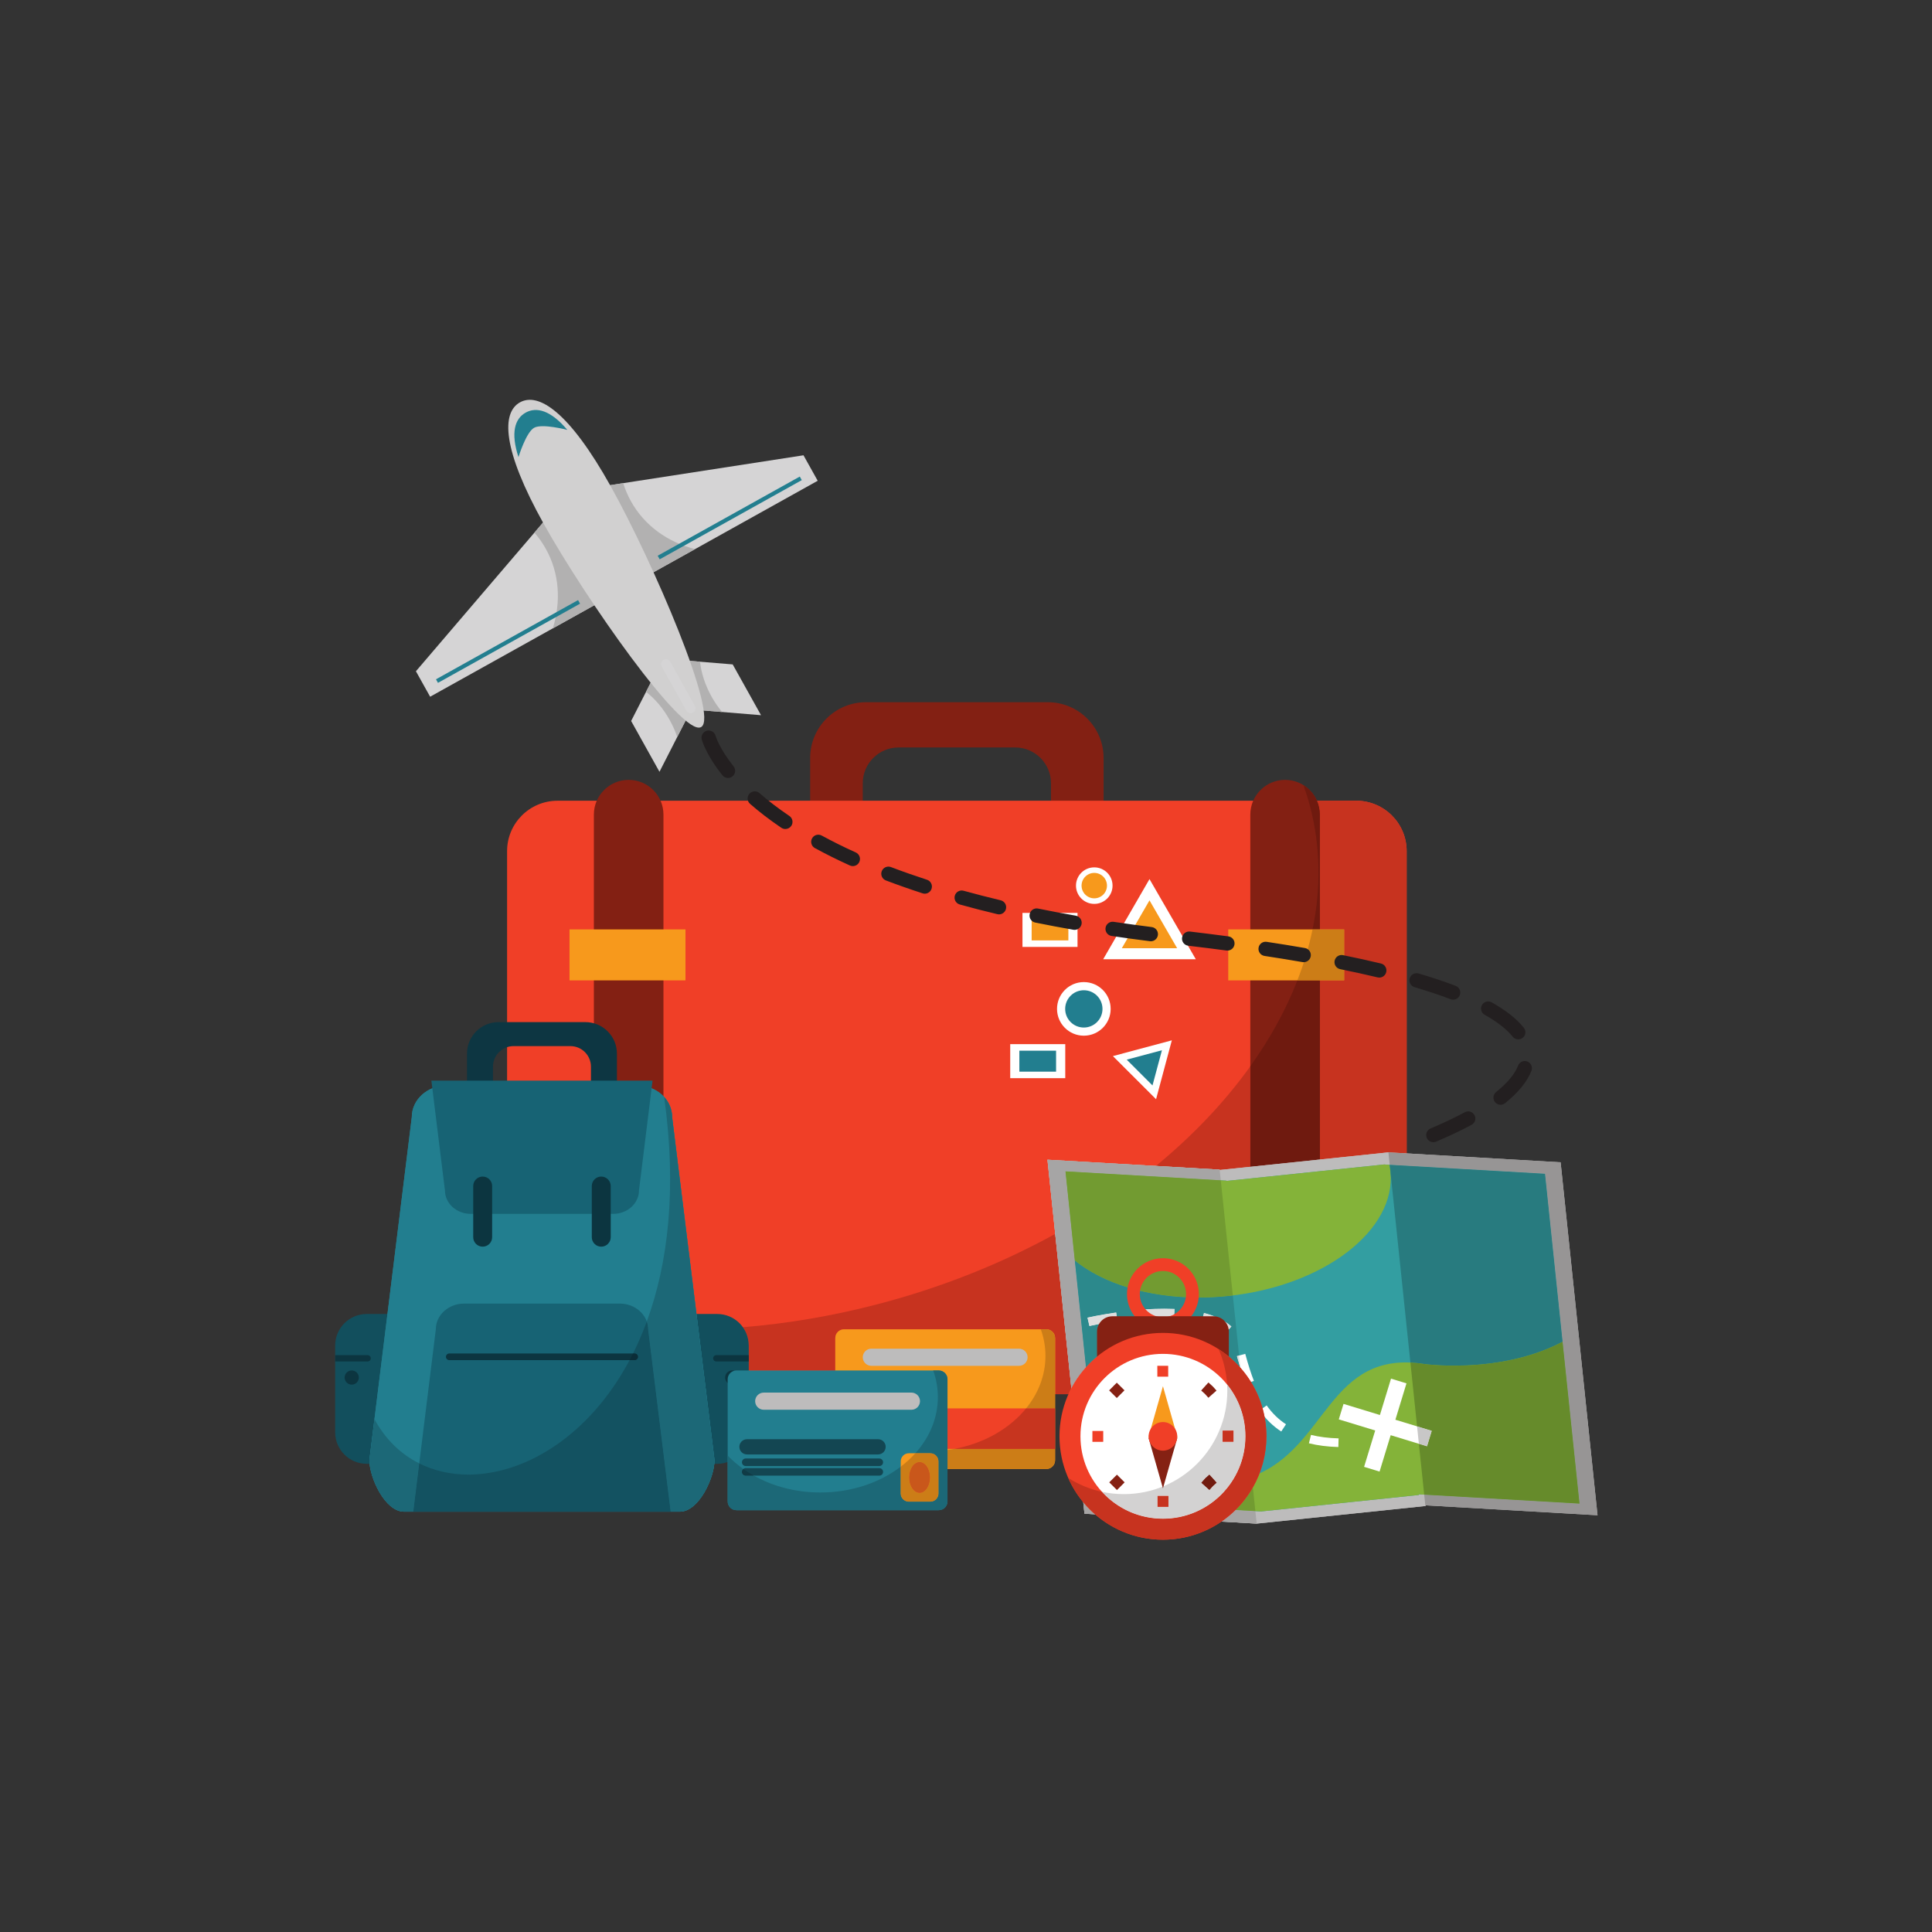 <svg xmlns="http://www.w3.org/2000/svg" xmlns:xlink="http://www.w3.org/1999/xlink" width="500" viewBox="0 0 375 375" height="500" preserveAspectRatio="xMidYMid meet"><rect x="0" y="0" width="375" height="375" fill="#333333" stroke="none"/><defs><clipPath id="b041b2c0b6"><path d="M 203 223 L 310.191 223 L 310.191 296 L 203 296 Z M 203 223 " clip-rule="nonzero"></path></clipPath><clipPath id="9d4dc87884"><path d="M 276 292 L 310.191 292 L 310.191 295 L 276 295 Z M 276 292 " clip-rule="nonzero"></path></clipPath><clipPath id="378280860d"><path d="M 269 223 L 310.191 223 L 310.191 295 L 269 295 Z M 269 223 " clip-rule="nonzero"></path></clipPath><clipPath id="132a02bb52"><path d="M 205 258 L 246 258 L 246 298.875 L 205 298.875 Z M 205 258 " clip-rule="nonzero"></path></clipPath><clipPath id="39f6c0a977"><path d="M 225 295 L 238 295 L 238 298.875 L 225 298.875 Z M 225 295 " clip-rule="nonzero"></path></clipPath><clipPath id="23fbac2ba2"><path d="M 224 298 L 226 298 L 226 298.875 L 224 298.875 Z M 224 298 " clip-rule="nonzero"></path></clipPath><clipPath id="5ddb835d2c"><path d="M 207 261 L 246 261 L 246 298.875 L 207 298.875 Z M 207 261 " clip-rule="nonzero"></path></clipPath></defs><path fill="#832013" d="M 203.996 164.117 C 203.996 167.953 200.887 171.066 197.047 171.066 L 174.41 171.066 C 170.574 171.066 167.461 167.953 167.461 164.117 L 167.461 152.031 C 167.461 148.195 170.574 145.082 174.41 145.082 L 197.047 145.082 C 200.887 145.082 203.996 148.195 203.996 152.031 Z M 203.371 136.297 L 168.086 136.297 C 162.102 136.297 157.25 141.145 157.25 147.129 L 157.25 165.965 C 157.25 171.945 162.102 176.793 168.086 176.793 L 203.371 176.793 C 209.352 176.793 214.207 171.945 214.207 165.965 L 214.207 147.129 C 214.207 141.145 209.352 136.297 203.371 136.297 " fill-opacity="1" fill-rule="nonzero"></path><path fill="#f03f27" d="M 273.031 260.832 C 273.031 266.234 268.652 270.613 263.25 270.613 L 108.207 270.613 C 102.805 270.613 98.426 266.234 98.426 260.832 L 98.426 165.199 C 98.426 159.801 102.805 155.422 108.207 155.422 L 263.25 155.422 C 268.652 155.422 273.031 159.801 273.031 165.199 L 273.031 260.832 " fill-opacity="1" fill-rule="nonzero"></path><path fill="#832013" d="M 128.777 267.91 C 128.777 271.641 125.754 274.66 122.023 274.66 C 118.293 274.66 115.27 271.641 115.27 267.91 L 115.27 158.121 C 115.27 154.395 118.293 151.371 122.023 151.371 C 125.754 151.371 128.777 154.395 128.777 158.121 L 128.777 267.91 " fill-opacity="1" fill-rule="nonzero"></path><path fill="#832013" d="M 256.188 267.91 C 256.188 271.641 253.164 274.66 249.434 274.66 C 245.703 274.66 242.684 271.641 242.684 267.91 L 242.684 158.121 C 242.684 154.395 245.703 151.371 249.434 151.371 C 253.164 151.371 256.188 154.395 256.188 158.121 L 256.188 267.91 " fill-opacity="1" fill-rule="nonzero"></path><path fill="#ffffff" d="M 209.145 183.797 L 198.461 183.797 L 198.461 177.195 L 209.145 177.195 L 209.145 183.797 " fill-opacity="1" fill-rule="nonzero"></path><path fill="#f7991c" d="M 207.371 182.531 L 200.242 182.531 L 200.242 178.457 L 207.371 178.457 L 207.371 182.531 " fill-opacity="1" fill-rule="nonzero"></path><path fill="#ffffff" d="M 206.766 209.273 L 196.082 209.273 L 196.082 202.668 L 206.766 202.668 L 206.766 209.273 " fill-opacity="1" fill-rule="nonzero"></path><path fill="#227e8f" d="M 204.984 208.008 L 197.855 208.008 L 197.855 203.938 L 204.984 203.938 L 204.984 208.008 " fill-opacity="1" fill-rule="nonzero"></path><path fill="#ffffff" d="M 215.578 195.828 C 215.578 198.699 213.246 201.027 210.371 201.027 C 207.496 201.027 205.168 198.699 205.168 195.828 C 205.168 192.953 207.496 190.621 210.371 190.621 C 213.246 190.621 215.578 192.953 215.578 195.828 " fill-opacity="1" fill-rule="nonzero"></path><path fill="#227e8f" d="M 213.992 195.828 C 213.992 197.824 212.371 199.445 210.371 199.445 C 208.371 199.445 206.75 197.824 206.75 195.828 C 206.75 193.828 208.371 192.207 210.371 192.207 C 212.371 192.207 213.992 193.828 213.992 195.828 " fill-opacity="1" fill-rule="nonzero"></path><path fill="#ffffff" d="M 215.945 171.898 C 215.945 173.855 214.359 175.445 212.395 175.445 C 210.438 175.445 208.848 173.855 208.848 171.898 C 208.848 169.941 210.438 168.355 212.395 168.355 C 214.359 168.355 215.945 169.941 215.945 171.898 " fill-opacity="1" fill-rule="nonzero"></path><path fill="#f7991c" d="M 214.863 171.898 C 214.863 173.262 213.758 174.367 212.395 174.367 C 211.035 174.367 209.93 173.262 209.93 171.898 C 209.93 170.535 211.035 169.43 212.395 169.43 C 213.758 169.43 214.863 170.535 214.863 171.898 " fill-opacity="1" fill-rule="nonzero"></path><path fill="#ffffff" d="M 214.125 186.191 L 223.117 170.633 L 232.105 186.191 Z M 214.125 186.191 " fill-opacity="1" fill-rule="nonzero"></path><path fill="#f7991c" d="M 217.746 184.051 L 223.117 174.758 L 228.484 184.051 Z M 217.746 184.051 " fill-opacity="1" fill-rule="nonzero"></path><path fill="#ffffff" d="M 216.016 204.988 L 227.453 201.926 L 224.391 213.359 Z M 216.016 204.988 " fill-opacity="1" fill-rule="nonzero"></path><path fill="#227e8f" d="M 218.699 205.68 L 225.531 203.852 L 223.699 210.68 Z M 218.699 205.68 " fill-opacity="1" fill-rule="nonzero"></path><path fill="#f7991c" d="M 133.051 190.293 L 110.543 190.293 L 110.543 180.395 L 133.051 180.395 L 133.051 190.293 " fill-opacity="1" fill-rule="nonzero"></path><path fill="#f7991c" d="M 238.402 190.293 L 260.914 190.293 L 260.914 180.395 L 238.402 180.395 Z M 238.402 190.293 " fill-opacity="1" fill-rule="nonzero"></path><path fill="#c7331f" d="M 207.379 270.613 L 204.789 270.613 L 204.789 259.711 C 204.789 258.773 204.031 258.016 203.098 258.016 L 163.824 258.016 C 162.887 258.016 162.129 258.773 162.129 259.711 L 162.129 266.012 L 145.336 266.012 L 145.336 261.168 C 145.336 259.84 144.91 258.613 144.195 257.609 C 152.645 256.926 161.301 255.484 170.02 253.23 C 182.668 249.961 194.379 245.258 204.816 239.5 L 207.949 269.438 C 207.746 269.82 207.555 270.211 207.379 270.613 " fill-opacity="1" fill-rule="nonzero"></path><path fill="#c7331f" d="M 236.742 227.094 L 236.738 227.027 L 224.355 226.316 C 231.59 220.367 237.762 213.848 242.684 206.969 L 242.684 226.473 L 236.742 227.094 M 256.188 225.062 L 256.188 190.293 L 260.914 190.293 L 260.914 180.395 L 256.188 180.395 L 256.188 158.121 C 256.188 157.16 255.988 156.25 255.625 155.422 L 263.25 155.422 C 268.652 155.422 273.031 159.801 273.031 165.199 L 273.031 223.875 L 269.539 223.676 L 269.539 223.668 L 256.188 225.062 " fill-opacity="1" fill-rule="nonzero"></path><path fill="#6f1a0f" d="M 242.684 226.473 L 242.684 206.969 C 246.527 201.59 249.605 195.996 251.82 190.293 L 256.188 190.293 L 256.188 225.062 L 242.684 226.473 M 256.188 180.395 L 254.766 180.395 C 256.406 172.469 256.332 164.453 254.309 156.621 C 253.934 155.191 253.496 153.789 253.008 152.41 C 254.152 153.125 255.078 154.172 255.621 155.422 L 255.625 155.422 C 255.988 156.25 256.188 157.16 256.188 158.121 L 256.188 180.395 " fill-opacity="1" fill-rule="nonzero"></path><path fill="#cc7d17" d="M 260.914 190.293 L 251.82 190.293 C 253.094 187.02 254.082 183.719 254.766 180.395 L 260.914 180.395 L 260.914 190.293 " fill-opacity="1" fill-rule="nonzero"></path><path fill="#bdbcbc" d="M 243.922 295.734 L 210.496 293.809 L 203.312 225.102 L 236.738 227.027 L 243.922 295.734 " fill-opacity="1" fill-rule="nonzero"></path><path fill="#bdbcbc" d="M 243.902 295.734 L 276.715 292.309 L 269.539 223.668 L 236.723 227.098 L 243.902 295.734 " fill-opacity="1" fill-rule="nonzero"></path><g clip-path="url(#b041b2c0b6)"><path fill="#bdbcbc" d="M 302.914 225.602 L 269.539 223.676 L 269.539 223.668 L 236.742 227.094 L 236.738 227.027 L 203.312 225.102 L 210.496 293.809 L 243.902 295.734 L 276.715 292.309 L 276.703 292.184 L 310.078 294.109 L 302.914 225.602 " fill-opacity="1" fill-rule="nonzero"></path></g><path fill="#339ea1" d="M 299.887 227.828 L 268.699 226.027 L 268.699 226.02 L 238.047 229.223 L 238.043 229.164 L 206.809 227.359 L 213.523 291.566 L 244.738 293.367 L 244.738 293.371 L 275.402 290.172 L 275.395 290.051 L 306.582 291.848 L 299.887 227.828 " fill-opacity="1" fill-rule="nonzero"></path><path fill="#84b339" d="M 244.738 293.371 L 275.402 290.172 L 275.395 290.051 L 306.582 291.848 L 303.293 260.43 C 291.238 266.793 276.543 264.758 276.543 264.758 C 257.746 261.781 257.73 281.152 243.133 286.535 C 226.703 293.016 218.836 289.293 213.219 288.68 L 213.523 291.566 L 244.738 293.367 L 244.738 293.371 " fill-opacity="1" fill-rule="nonzero"></path><path fill="#84b339" d="M 268.699 226.02 L 238.047 229.223 L 238.043 229.164 L 206.809 227.359 L 208.617 244.648 C 215.156 249.969 226.219 252.82 238.375 251.551 C 256.973 249.609 271.078 238.758 269.883 227.316 C 269.836 226.902 269.77 226.492 269.688 226.086 L 268.699 226.027 L 268.699 226.02 " fill-opacity="1" fill-rule="nonzero"></path><path fill="#ffffff" d="M 211.453 257.387 L 211.074 255.754 C 211.168 255.73 213.398 255.219 216.656 254.75 L 216.895 256.41 C 213.707 256.867 211.477 257.383 211.453 257.387 M 227.902 255.738 C 226.223 255.668 224.371 255.695 222.398 255.824 L 222.285 254.148 C 224.32 254.016 226.238 253.984 227.98 254.062 L 227.902 255.738 M 237.891 258.715 C 236.809 257.73 235.254 256.977 233.273 256.473 L 233.688 254.844 C 235.938 255.422 237.73 256.301 239.023 257.469 L 237.891 258.715 M 241.816 268.633 C 241.23 267.137 240.684 265.418 240.082 263.219 L 241.703 262.781 C 242.285 264.922 242.816 266.586 243.379 268.023 L 241.816 268.633 M 248.688 277.855 C 247.055 276.785 245.68 275.445 244.488 273.758 L 245.859 272.793 C 246.93 274.305 248.156 275.5 249.609 276.453 L 248.688 277.855 M 259.773 280.867 C 257.695 280.812 255.773 280.566 254.059 280.141 L 254.465 278.516 C 256.059 278.906 257.863 279.137 259.82 279.188 L 259.773 280.867 " fill-opacity="1" fill-rule="nonzero"></path><path fill="#ffffff" d="M 277.906 277.723 L 270.844 275.57 L 272.996 268.508 L 269.996 267.594 L 267.84 274.652 L 260.777 272.496 L 259.859 275.5 L 266.926 277.656 L 264.77 284.715 L 267.773 285.633 L 269.93 278.57 L 276.988 280.727 L 277.906 277.723 " fill-opacity="1" fill-rule="nonzero"></path><path fill="#a6a5a5" d="M 243.922 295.734 L 243.918 295.734 L 243.922 295.734 M 243.902 295.734 L 237.074 295.34 L 243.902 295.734 M 212.547 293.926 L 210.496 293.809 L 212.547 293.926 " fill-opacity="1" fill-rule="nonzero"></path><path fill="#a6a5a5" d="M 243.918 295.734 L 243.902 295.734 L 237.074 295.34 C 238.051 294.668 238.969 293.914 239.809 293.086 L 243.664 293.305 L 243.922 295.734 L 243.918 295.734 M 212.547 293.926 L 210.496 293.809 L 210.266 291.59 C 210.961 292.43 211.723 293.211 212.547 293.926 M 207.949 269.438 L 203.312 225.102 L 236.738 227.027 L 236.953 229.102 L 206.809 227.359 L 208.617 244.648 L 210.785 265.371 C 209.68 266.598 208.727 267.965 207.949 269.438 " fill-opacity="1" fill-rule="nonzero"></path><path fill="#2c898c" d="M 240.719 265.43 C 240.34 265.008 239.941 264.598 239.531 264.207 C 239.203 263.898 238.867 263.602 238.52 263.312 L 238.52 258.473 C 238.52 258.328 238.508 258.191 238.492 258.055 L 239.023 257.469 C 238.664 257.148 238.27 256.844 237.832 256.566 C 237.32 255.945 236.562 255.539 235.703 255.492 C 235.082 255.242 234.41 255.027 233.688 254.844 L 233.527 255.484 L 227.914 255.484 L 227.98 254.062 C 227.34 254.035 226.676 254.023 225.992 254.023 C 224.816 254.023 223.574 254.062 222.285 254.148 L 222.375 255.484 L 216.762 255.484 L 216.656 254.75 C 213.398 255.219 211.168 255.73 211.074 255.754 L 211.453 257.387 C 211.469 257.383 212.156 257.223 213.312 257.004 C 213.066 257.438 212.926 257.938 212.926 258.473 L 212.926 263.312 C 212.164 263.945 211.449 264.633 210.785 265.371 L 208.617 244.648 C 214.117 249.121 222.816 251.848 232.672 251.848 C 234.535 251.848 236.441 251.754 238.375 251.551 C 238.68 251.52 238.984 251.484 239.289 251.445 L 240.508 263.105 L 240.082 263.219 C 240.301 264.016 240.508 264.75 240.719 265.43 " fill-opacity="1" fill-rule="nonzero"></path><path fill="#729b31" d="M 243.664 293.305 L 239.809 293.086 C 241.125 291.789 242.266 290.316 243.184 288.699 L 243.664 293.305 " fill-opacity="1" fill-rule="nonzero"></path><path fill="#729b31" d="M 232.672 251.848 C 222.816 251.848 214.117 249.121 208.617 244.648 L 206.809 227.359 L 236.953 229.102 L 239.289 251.445 C 238.984 251.484 238.68 251.52 238.375 251.551 C 236.441 251.754 234.535 251.848 232.672 251.848 " fill-opacity="1" fill-rule="nonzero"></path><path fill="#dedede" d="M 240.754 265.477 C 240.742 265.461 240.73 265.445 240.719 265.43 C 240.508 264.75 240.301 264.016 240.082 263.219 L 240.508 263.105 L 240.754 265.477 M 238.492 258.055 C 238.41 257.496 238.18 256.984 237.832 256.566 C 238.27 256.844 238.664 257.148 239.023 257.469 L 238.492 258.055 M 211.453 257.387 L 211.074 255.754 C 211.168 255.73 213.398 255.219 216.656 254.75 L 216.762 255.484 L 215.914 255.484 C 214.797 255.484 213.824 256.098 213.312 257.004 C 212.156 257.223 211.469 257.383 211.453 257.387 M 235.703 255.492 C 235.652 255.488 235.594 255.484 235.535 255.484 L 233.527 255.484 L 233.688 254.844 C 234.41 255.027 235.082 255.242 235.703 255.492 M 227.914 255.484 L 222.375 255.484 L 222.285 254.148 C 223.574 254.062 224.816 254.023 225.992 254.023 C 226.676 254.023 227.34 254.035 227.98 254.062 L 227.914 255.484 " fill-opacity="1" fill-rule="nonzero"></path><g clip-path="url(#9d4dc87884)"><path fill="#c8c7c7" d="M 310.078 294.109 L 276.703 292.184 L 310.078 294.109 " fill-opacity="1" fill-rule="nonzero"></path></g><g clip-path="url(#378280860d)"><path fill="#979595" d="M 310.078 294.109 L 276.703 292.184 L 276.652 292.18 L 276.438 290.109 L 306.582 291.848 L 299.887 227.828 L 269.742 226.09 L 269.488 223.672 L 302.914 225.602 L 310.078 294.109 " fill-opacity="1" fill-rule="nonzero"></path></g><path fill="#287b7f" d="M 306.582 291.848 L 303.293 260.43 C 295.945 264.312 287.609 265.07 282.227 265.07 C 278.781 265.07 276.543 264.758 276.543 264.758 C 275.562 264.602 274.633 264.508 273.758 264.469 L 269.926 227.848 C 269.914 227.672 269.902 227.492 269.883 227.316 C 269.867 227.164 269.848 227.008 269.824 226.859 L 269.742 226.09 L 299.887 227.828 L 306.582 291.848 " fill-opacity="1" fill-rule="nonzero"></path><path fill="#668b2b" d="M 306.582 291.848 L 276.438 290.109 L 275.402 280.238 L 276.988 280.727 L 277.906 277.723 L 275.051 276.852 L 273.758 264.469 C 274.633 264.508 275.562 264.602 276.543 264.758 C 276.543 264.758 278.781 265.07 282.227 265.07 C 287.609 265.07 295.945 264.312 303.293 260.43 L 306.582 291.848 " fill-opacity="1" fill-rule="nonzero"></path><path fill="#668b2b" d="M 269.926 227.848 L 269.824 226.859 C 269.848 227.008 269.867 227.164 269.883 227.316 C 269.902 227.492 269.914 227.672 269.926 227.848 " fill-opacity="1" fill-rule="nonzero"></path><path fill="#c8c7c7" d="M 276.988 280.727 L 275.402 280.238 L 275.051 276.852 L 277.906 277.723 L 276.988 280.727 " fill-opacity="1" fill-rule="nonzero"></path><path fill="#0d3642" d="M 95.684 211.129 L 95.684 207.047 C 95.684 204.836 97.48 203.047 99.691 203.047 L 110.699 203.047 C 112.914 203.047 114.703 204.836 114.703 207.047 L 114.703 211.129 L 119.73 211.129 C 119.734 211.031 119.746 210.938 119.746 210.84 L 119.746 204.512 C 119.746 201.129 117.004 198.391 113.617 198.391 L 96.77 198.391 C 93.387 198.391 90.645 201.129 90.645 204.512 L 90.645 210.84 C 90.645 210.938 90.652 211.031 90.66 211.129 L 95.684 211.129 " fill-opacity="1" fill-rule="nonzero"></path><path fill="#124f5d" d="M 83.641 278.004 C 83.641 281.387 80.895 284.125 77.516 284.125 L 71.184 284.125 C 67.797 284.125 65.055 281.387 65.055 278.004 L 65.055 261.168 C 65.055 257.785 67.797 255.043 71.184 255.043 L 77.516 255.043 C 80.895 255.043 83.641 257.785 83.641 261.168 L 83.641 278.004 " fill-opacity="1" fill-rule="nonzero"></path><path fill="#0c3540" d="M 71.359 263.035 L 65.055 263.035 L 65.055 264.258 L 71.359 264.258 C 71.695 264.258 71.969 263.984 71.969 263.648 C 71.969 263.309 71.695 263.035 71.359 263.035 " fill-opacity="1" fill-rule="nonzero"></path><path fill="#0c3540" d="M 69.648 267.379 C 69.648 268.137 69.031 268.758 68.27 268.758 C 67.512 268.758 66.891 268.137 66.891 267.379 C 66.891 266.617 67.512 266.004 68.27 266.004 C 69.031 266.004 69.648 266.617 69.648 267.379 " fill-opacity="1" fill-rule="nonzero"></path><path fill="#124f5d" d="M 126.75 278.004 C 126.75 281.387 129.492 284.125 132.875 284.125 L 139.207 284.125 C 142.594 284.125 145.336 281.387 145.336 278.004 L 145.336 261.168 C 145.336 257.785 142.594 255.043 139.207 255.043 L 132.875 255.043 C 129.492 255.043 126.75 257.785 126.75 261.168 L 126.75 278.004 " fill-opacity="1" fill-rule="nonzero"></path><path fill="#0c3540" d="M 139.031 263.035 L 145.336 263.035 L 145.336 264.258 L 139.031 264.258 C 138.691 264.258 138.418 263.984 138.418 263.648 C 138.418 263.309 138.691 263.035 139.031 263.035 " fill-opacity="1" fill-rule="nonzero"></path><path fill="#0c3540" d="M 140.746 267.379 C 140.746 268.137 141.359 268.758 142.117 268.758 C 142.879 268.758 143.496 268.137 143.496 267.379 C 143.496 266.617 142.879 266.004 142.117 266.004 C 141.359 266.004 140.746 266.617 140.746 267.379 " fill-opacity="1" fill-rule="nonzero"></path><path fill="#227e8f" d="M 130.457 216.82 C 130.457 213.438 127.441 210.699 123.723 210.699 L 86.668 210.699 C 82.949 210.699 79.93 213.438 79.93 216.82 L 71.699 283.406 C 71.699 286.785 74.715 293.414 78.434 293.414 L 131.953 293.414 C 135.676 293.414 138.688 286.785 138.688 283.406 L 130.457 216.82 " fill-opacity="1" fill-rule="nonzero"></path><path fill="#227e8f" d="M 130.457 216.82 C 130.457 213.438 127.441 210.699 123.723 210.699 L 86.668 210.699 C 82.949 210.699 79.93 213.438 79.93 216.82 L 71.699 283.406 C 71.699 286.785 74.715 293.414 78.434 293.414 L 131.953 293.414 C 135.676 293.414 138.688 286.785 138.688 283.406 L 130.457 216.82 " fill-opacity="1" fill-rule="nonzero"></path><path fill="#176374" d="M 130.172 293.414 L 125.797 258.02 C 125.797 255.262 123.336 253.027 120.305 253.027 L 90.086 253.027 C 87.051 253.027 84.594 255.262 84.594 258.02 L 80.219 293.414 L 130.172 293.414 " fill-opacity="1" fill-rule="nonzero"></path><path fill="#176374" d="M 83.73 209.754 L 86.363 231.051 C 86.363 233.57 88.609 235.613 91.383 235.613 L 119.008 235.613 C 121.781 235.613 124.027 233.57 124.027 231.051 L 126.66 209.754 L 83.73 209.754 " fill-opacity="1" fill-rule="nonzero"></path><path fill="#0c3540" d="M 123.836 263.359 C 123.836 263.715 123.543 264.004 123.188 264.004 L 87.203 264.004 C 86.848 264.004 86.555 263.715 86.555 263.359 C 86.555 263 86.848 262.707 87.203 262.707 L 123.188 262.707 C 123.543 262.707 123.836 263 123.836 263.359 " fill-opacity="1" fill-rule="nonzero"></path><path fill="#0c3540" d="M 95.523 240.141 C 95.523 241.152 94.703 241.977 93.688 241.977 C 92.672 241.977 91.852 241.152 91.852 240.141 L 91.852 230.207 C 91.852 229.191 92.672 228.371 93.688 228.371 C 94.703 228.371 95.523 229.191 95.523 230.207 L 95.523 240.141 " fill-opacity="1" fill-rule="nonzero"></path><path fill="#0c3540" d="M 118.539 240.141 C 118.539 241.152 117.715 241.977 116.703 241.977 C 115.688 241.977 114.867 241.152 114.867 240.141 L 114.867 230.207 C 114.867 229.191 115.688 228.371 116.703 228.371 C 117.715 228.371 118.539 229.191 118.539 230.207 L 118.539 240.141 " fill-opacity="1" fill-rule="nonzero"></path><path fill="#c7331f" d="M 130.457 216.801 L 130.457 216.801 M 130.457 216.785 L 130.457 216.785 M 130.457 216.766 L 130.457 216.766 M 130.457 216.715 L 130.457 216.715 M 129.109 213.145 C 129.047 213.066 128.98 212.992 128.91 212.918 C 128.98 212.992 129.047 213.066 129.109 213.145 " fill-opacity="1" fill-rule="nonzero"></path><path fill="#1c6877" d="M 131.953 293.414 L 130.172 293.414 L 125.797 258.02 C 125.797 257.496 125.707 256.984 125.539 256.508 C 129.688 245.215 131.406 230.691 128.91 212.918 C 128.98 212.992 129.047 213.066 129.109 213.145 C 129.938 214.145 130.43 215.379 130.457 216.715 C 130.457 216.723 130.457 216.727 130.457 216.73 C 130.457 216.742 130.457 216.754 130.457 216.766 C 130.457 216.773 130.457 216.777 130.457 216.785 C 130.457 216.793 130.457 216.793 130.457 216.801 C 130.457 216.809 130.457 216.812 130.457 216.82 L 138.688 283.406 C 138.688 283.629 138.676 283.871 138.648 284.125 C 138.281 287.648 135.426 293.414 131.953 293.414 M 80.219 293.414 L 78.434 293.414 C 74.715 293.414 71.699 286.785 71.699 283.406 L 72.684 275.453 C 74.809 279.402 77.824 282.27 81.375 284.043 L 80.219 293.414 " fill-opacity="1" fill-rule="nonzero"></path><path fill="#135261" d="M 130.172 293.414 L 80.219 293.414 L 81.375 284.043 C 84.266 285.492 87.512 286.215 90.918 286.215 C 101.789 286.215 114.305 278.832 122.203 264.004 L 123.188 264.004 C 123.543 264.004 123.836 263.715 123.836 263.359 C 123.836 263 123.543 262.707 123.188 262.707 L 122.871 262.707 C 123.844 260.762 124.734 258.695 125.539 256.508 C 125.707 256.984 125.797 257.496 125.797 258.02 L 130.172 293.414 " fill-opacity="1" fill-rule="nonzero"></path><path fill="#0b2d38" d="M 123.188 264.004 L 122.203 264.004 C 122.426 263.578 122.652 263.145 122.871 262.707 L 123.188 262.707 C 123.543 262.707 123.836 263 123.836 263.359 C 123.836 263.715 123.543 264.004 123.188 264.004 " fill-opacity="1" fill-rule="nonzero"></path><path fill="#f7991c" d="M 163.824 285.133 C 162.887 285.133 162.129 284.371 162.129 283.438 L 162.129 259.711 C 162.129 258.773 162.887 258.016 163.824 258.016 L 203.098 258.016 C 204.031 258.016 204.789 258.773 204.789 259.711 L 204.789 283.438 C 204.789 284.371 204.031 285.133 203.098 285.133 L 163.824 285.133 " fill-opacity="1" fill-rule="nonzero"></path><path fill="#f04127" d="M 162.129 281.227 L 204.789 281.227 L 204.789 273.367 L 162.129 273.367 Z M 162.129 281.227 " fill-opacity="1" fill-rule="nonzero"></path><path fill="#bdbcbc" d="M 199.457 263.441 C 199.457 264.359 198.711 265.105 197.793 265.105 L 169.129 265.105 C 168.211 265.105 167.461 264.359 167.461 263.441 C 167.461 262.523 168.211 261.777 169.129 261.777 L 197.793 261.777 C 198.711 261.777 199.457 262.523 199.457 263.441 " fill-opacity="1" fill-rule="nonzero"></path><path fill="#cc7d17" d="M 203.098 285.133 L 183.906 285.133 L 183.906 281.441 C 184.355 281.379 184.797 281.309 185.23 281.227 L 204.789 281.227 L 204.789 283.438 C 204.789 284.371 204.031 285.133 203.098 285.133 M 204.789 273.367 L 199.164 273.367 C 201.543 270.441 202.922 266.941 202.922 263.172 C 202.922 261.383 202.605 259.656 202.02 258.016 L 203.098 258.016 C 204.031 258.016 204.789 258.773 204.789 259.711 L 204.789 273.367 " fill-opacity="1" fill-rule="nonzero"></path><path fill="#c7351f" d="M 204.789 281.227 L 185.23 281.227 C 191.031 280.152 195.988 277.277 199.164 273.367 L 204.789 273.367 L 204.789 281.227 " fill-opacity="1" fill-rule="nonzero"></path><path fill="#227e8f" d="M 142.938 293.125 C 142 293.125 141.242 292.367 141.242 291.434 L 141.242 267.703 C 141.242 266.77 142 266.012 142.938 266.012 L 182.211 266.012 C 183.145 266.012 183.906 266.77 183.906 267.703 L 183.906 291.434 C 183.906 292.367 183.145 293.125 182.211 293.125 L 142.938 293.125 " fill-opacity="1" fill-rule="nonzero"></path><path fill="#bdbcbc" d="M 178.57 271.969 C 178.57 272.887 177.828 273.633 176.906 273.633 L 148.246 273.633 C 147.324 273.633 146.574 272.887 146.574 271.969 C 146.574 271.047 147.324 270.301 148.246 270.301 L 176.906 270.301 C 177.828 270.301 178.57 271.047 178.57 271.969 " fill-opacity="1" fill-rule="nonzero"></path><path fill="#134652" d="M 171.91 280.828 C 171.91 281.645 171.246 282.305 170.43 282.305 L 144.992 282.305 C 144.176 282.305 143.512 281.645 143.512 280.828 C 143.512 280.008 144.176 279.352 144.992 279.352 L 170.43 279.352 C 171.246 279.352 171.91 280.008 171.91 280.828 " fill-opacity="1" fill-rule="nonzero"></path><path fill="#f7991c" d="M 182.156 289.887 C 182.156 290.762 181.445 291.473 180.57 291.473 L 176.41 291.473 C 175.535 291.473 174.824 290.762 174.824 289.887 L 174.824 283.664 C 174.824 282.785 175.535 282.074 176.41 282.074 L 180.57 282.074 C 181.445 282.074 182.156 282.785 182.156 283.664 L 182.156 289.887 " fill-opacity="1" fill-rule="nonzero"></path><path fill="#f46a22" d="M 180.523 286.773 C 180.523 288.434 179.613 289.773 178.488 289.773 C 177.367 289.773 176.457 288.434 176.457 286.773 C 176.457 285.121 177.367 283.777 178.488 283.777 C 179.613 283.777 180.523 285.121 180.523 286.773 " fill-opacity="1" fill-rule="nonzero"></path><path fill="#134652" d="M 171.406 283.824 C 171.406 284.23 171.078 284.559 170.672 284.559 L 144.742 284.559 C 144.34 284.559 144.012 284.23 144.012 283.824 C 144.012 283.418 144.34 283.094 144.742 283.094 L 170.672 283.094 C 171.078 283.094 171.406 283.418 171.406 283.824 " fill-opacity="1" fill-rule="nonzero"></path><path fill="#134652" d="M 171.406 285.691 C 171.406 286.098 171.078 286.422 170.672 286.422 L 144.742 286.422 C 144.34 286.422 144.012 286.098 144.012 285.691 C 144.012 285.289 144.34 284.961 144.742 284.961 L 170.672 284.961 C 171.078 284.961 171.406 285.289 171.406 285.691 " fill-opacity="1" fill-rule="nonzero"></path><path fill="#1c6877" d="M 182.211 293.125 L 142.938 293.125 C 142 293.125 141.242 292.367 141.242 291.434 L 141.242 282.523 C 142.148 283.469 143.164 284.344 144.273 285.129 C 144.117 285.262 144.012 285.465 144.012 285.691 C 144.012 286.098 144.34 286.422 144.742 286.422 L 146.324 286.422 C 149.992 288.484 154.445 289.688 159.242 289.688 C 165.27 289.688 170.75 287.789 174.824 284.688 L 174.824 289.887 C 174.824 290.762 175.535 291.473 176.41 291.473 L 180.57 291.473 C 181.445 291.473 182.156 290.762 182.156 289.887 L 182.156 283.664 C 182.156 282.785 181.445 282.074 180.57 282.074 L 177.668 282.074 C 180.418 279.016 182.039 275.246 182.039 271.168 C 182.039 269.379 181.719 267.648 181.137 266.012 L 182.211 266.012 C 183.145 266.012 183.906 266.77 183.906 267.703 L 183.906 291.434 C 183.906 292.367 183.145 293.125 182.211 293.125 " fill-opacity="1" fill-rule="nonzero"></path><path fill="#cc7d17" d="M 180.57 291.473 L 176.41 291.473 C 175.535 291.473 174.824 290.762 174.824 289.887 L 174.824 284.688 C 175.871 283.895 176.82 283.02 177.668 282.074 L 180.57 282.074 C 181.445 282.074 182.156 282.785 182.156 283.664 L 182.156 289.887 C 182.156 290.762 181.445 291.473 180.57 291.473 M 178.488 283.777 C 177.367 283.777 176.457 285.121 176.457 286.773 C 176.457 288.434 177.367 289.773 178.488 289.773 C 179.613 289.773 180.523 288.434 180.523 286.773 C 180.523 285.121 179.613 283.777 178.488 283.777 " fill-opacity="1" fill-rule="nonzero"></path><path fill="#c9571b" d="M 178.488 289.773 C 177.367 289.773 176.457 288.434 176.457 286.773 C 176.457 285.121 177.367 283.777 178.488 283.777 C 179.613 283.777 180.523 285.121 180.523 286.773 C 180.523 288.434 179.613 289.773 178.488 289.773 " fill-opacity="1" fill-rule="nonzero"></path><path fill="#103b46" d="M 146.324 286.422 L 144.742 286.422 C 144.34 286.422 144.012 286.098 144.012 285.691 C 144.012 285.465 144.117 285.262 144.273 285.129 C 144.926 285.59 145.609 286.023 146.324 286.422 " fill-opacity="1" fill-rule="nonzero"></path><path fill="#f03f27" d="M 225.727 255.676 C 223.242 255.676 221.234 253.664 221.234 251.188 C 221.234 248.711 223.242 246.695 225.727 246.695 C 228.203 246.695 230.215 248.711 230.215 251.188 C 230.215 253.664 228.203 255.676 225.727 255.676 Z M 225.727 244.215 C 221.871 244.215 218.746 247.332 218.746 251.188 C 218.746 255.039 221.871 258.16 225.727 258.16 C 229.578 258.16 232.699 255.039 232.699 251.188 C 232.699 247.332 229.578 244.215 225.727 244.215 " fill-opacity="1" fill-rule="nonzero"></path><path fill="#852113" d="M 238.52 267.344 C 238.52 268.992 237.184 270.324 235.535 270.324 L 215.914 270.324 C 214.262 270.324 212.926 268.992 212.926 267.344 L 212.926 258.473 C 212.926 256.82 214.262 255.484 215.914 255.484 L 235.535 255.484 C 237.184 255.484 238.52 256.82 238.52 258.473 L 238.52 267.344 " fill-opacity="1" fill-rule="nonzero"></path><g clip-path="url(#132a02bb52)"><path fill="#f03f27" d="M 245.805 278.781 C 245.805 289.867 236.816 298.852 225.727 298.852 C 214.633 298.852 205.645 289.867 205.645 278.781 C 205.645 267.699 214.633 258.715 225.727 258.715 C 236.816 258.715 245.805 267.699 245.805 278.781 " fill-opacity="1" fill-rule="nonzero"></path></g><path fill="#ffffff" d="M 241.734 278.781 C 241.734 287.621 234.566 294.781 225.727 294.781 C 216.883 294.781 209.715 287.621 209.715 278.781 C 209.715 269.945 216.883 262.785 225.727 262.785 C 234.566 262.785 241.734 269.945 241.734 278.781 " fill-opacity="1" fill-rule="nonzero"></path><path fill="#f03f27" d="M 212.035 279.859 L 214.137 279.855 L 214.137 277.75 L 212.035 277.75 L 212.035 279.859 " fill-opacity="1" fill-rule="nonzero"></path><path fill="#852113" d="M 233.961 286.926 L 233.176 287.801 L 234.75 289.199 L 235.41 288.453 L 236.152 287.789 L 234.742 286.223 L 233.961 286.926 " fill-opacity="1" fill-rule="nonzero"></path><path fill="#f03f27" d="M 239.418 277.684 L 237.309 277.688 L 237.309 279.836 L 239.418 279.836 L 239.418 277.684 " fill-opacity="1" fill-rule="nonzero"></path><path fill="#f03f27" d="M 224.68 290.359 L 224.68 292.469 L 226.789 292.469 L 226.785 290.359 L 224.68 290.359 " fill-opacity="1" fill-rule="nonzero"></path><path fill="#852113" d="M 234.547 271.309 L 236.125 269.91 L 235.422 269.125 L 234.555 268.336 L 233.145 269.898 L 233.887 270.566 L 234.547 271.309 " fill-opacity="1" fill-rule="nonzero"></path><path fill="#f03f27" d="M 226.746 265.098 L 224.637 265.098 L 224.641 267.207 L 226.746 267.207 L 226.746 265.098 " fill-opacity="1" fill-rule="nonzero"></path><path fill="#852113" d="M 218.262 269.863 L 216.77 268.379 L 215.281 269.871 L 216.77 271.355 L 218.262 269.863 " fill-opacity="1" fill-rule="nonzero"></path><path fill="#852113" d="M 215.305 287.723 L 216.801 289.215 L 218.289 287.723 L 216.797 286.234 L 215.305 287.723 " fill-opacity="1" fill-rule="nonzero"></path><g clip-path="url(#39f6c0a977)"><path fill="#d3d2d2" d="M 225.727 298.852 C 225.715 298.852 225.707 298.852 225.695 298.852 C 225.707 298.852 225.715 298.852 225.727 298.852 C 229.938 298.852 233.844 297.555 237.074 295.34 C 233.844 297.555 229.938 298.852 225.727 298.852 " fill-opacity="1" fill-rule="nonzero"></path></g><g clip-path="url(#23fbac2ba2)"><path fill="#d3d2d2" d="M 225.688 298.852 C 225.68 298.852 225.672 298.852 225.664 298.852 C 225.672 298.852 225.684 298.852 225.688 298.852 M 225.656 298.852 C 225.648 298.852 225.637 298.852 225.629 298.852 C 225.637 298.852 225.648 298.852 225.656 298.852 M 225.625 298.852 C 225.617 298.852 225.609 298.852 225.602 298.852 C 225.609 298.852 225.617 298.852 225.625 298.852 M 225.59 298.852 C 225.582 298.852 225.574 298.852 225.566 298.852 C 225.574 298.852 225.582 298.852 225.59 298.852 M 225.559 298.852 C 225.551 298.852 225.539 298.852 225.531 298.852 C 225.539 298.852 225.551 298.852 225.559 298.852 M 225.527 298.852 C 225.52 298.852 225.512 298.848 225.504 298.848 C 225.512 298.848 225.52 298.852 225.527 298.852 M 225.492 298.848 C 225.488 298.848 225.48 298.848 225.469 298.848 C 225.48 298.848 225.488 298.848 225.492 298.848 M 225.461 298.848 C 225.453 298.848 225.445 298.848 225.434 298.848 C 225.445 298.848 225.453 298.848 225.461 298.848 M 225.426 298.848 C 225.418 298.848 225.414 298.848 225.406 298.848 C 225.414 298.848 225.418 298.848 225.426 298.848 M 225.395 298.848 C 225.387 298.848 225.383 298.848 225.371 298.848 C 225.383 298.848 225.387 298.848 225.395 298.848 M 225.367 298.848 C 225.355 298.848 225.348 298.848 225.336 298.848 C 225.348 298.848 225.355 298.848 225.367 298.848 M 225.328 298.848 C 225.324 298.844 225.316 298.844 225.309 298.844 C 225.316 298.844 225.32 298.844 225.328 298.848 M 225.301 298.844 C 225.293 298.844 225.285 298.844 225.277 298.844 C 225.285 298.844 225.293 298.844 225.301 298.844 M 225.27 298.844 C 225.258 298.844 225.25 298.844 225.238 298.844 C 225.25 298.844 225.258 298.844 225.27 298.844 M 225.23 298.844 C 225.227 298.844 225.223 298.844 225.215 298.844 C 225.219 298.844 225.227 298.844 225.23 298.844 M 225.203 298.844 C 225.195 298.844 225.188 298.844 225.18 298.844 C 225.188 298.844 225.195 298.844 225.203 298.844 M 225.172 298.844 C 225.164 298.844 225.152 298.844 225.145 298.844 C 225.152 298.844 225.164 298.844 225.172 298.844 M 225.137 298.844 C 225.129 298.844 225.121 298.844 225.117 298.844 C 225.125 298.844 225.129 298.844 225.137 298.844 M 225.105 298.844 C 225.098 298.84 225.09 298.84 225.082 298.84 C 225.09 298.84 225.098 298.84 225.105 298.844 M 225.07 298.84 C 225.062 298.84 225.055 298.84 225.051 298.84 C 225.055 298.84 225.062 298.84 225.07 298.84 M 225.039 298.84 C 225.031 298.84 225.027 298.84 225.02 298.84 C 225.027 298.84 225.031 298.84 225.039 298.84 M 225.012 298.836 C 225 298.836 224.992 298.836 224.984 298.836 C 224.992 298.836 225 298.836 225.012 298.836 M 224.973 298.836 C 224.969 298.836 224.961 298.836 224.953 298.836 C 224.961 298.836 224.965 298.836 224.973 298.836 M 224.941 298.836 C 224.938 298.832 224.93 298.832 224.922 298.832 C 224.93 298.832 224.938 298.832 224.941 298.836 M 224.914 298.832 C 224.902 298.832 224.895 298.832 224.887 298.832 C 224.895 298.832 224.902 298.832 224.914 298.832 M 224.879 298.832 C 224.871 298.832 224.863 298.832 224.859 298.832 C 224.863 298.832 224.871 298.832 224.879 298.832 M 224.848 298.832 C 224.84 298.832 224.832 298.832 224.828 298.832 C 224.832 298.832 224.84 298.832 224.848 298.832 M 224.816 298.832 C 224.805 298.828 224.797 298.828 224.789 298.828 C 224.797 298.828 224.805 298.828 224.816 298.832 M 224.781 298.828 C 224.773 298.828 224.77 298.828 224.762 298.828 C 224.77 298.828 224.773 298.828 224.781 298.828 M 224.75 298.824 C 224.746 298.824 224.738 298.824 224.734 298.824 C 224.738 298.824 224.746 298.824 224.75 298.824 M 224.719 298.824 C 224.711 298.824 224.703 298.824 224.695 298.824 C 224.703 298.824 224.711 298.824 224.719 298.824 M 224.68 298.824 C 224.676 298.824 224.672 298.824 224.668 298.824 C 224.672 298.824 224.676 298.824 224.68 298.824 M 224.652 298.82 C 224.648 298.82 224.645 298.82 224.637 298.82 C 224.645 298.82 224.648 298.82 224.652 298.82 M 224.617 298.82 C 224.613 298.82 224.605 298.82 224.602 298.816 C 224.605 298.82 224.613 298.82 224.617 298.82 M 224.586 298.816 C 224.582 298.816 224.578 298.816 224.57 298.816 C 224.578 298.816 224.582 298.816 224.586 298.816 M 224.559 298.816 C 224.551 298.816 224.551 298.816 224.543 298.816 C 224.551 298.816 224.551 298.816 224.559 298.816 M 224.516 298.816 C 224.516 298.816 224.508 298.816 224.504 298.816 C 224.508 298.816 224.516 298.816 224.516 298.816 M 224.488 298.812 C 224.484 298.812 224.48 298.812 224.477 298.812 C 224.48 298.812 224.484 298.812 224.488 298.812 M 224.461 298.812 C 224.457 298.809 224.453 298.809 224.453 298.809 C 224.453 298.809 224.457 298.809 224.461 298.812 M 224.418 298.809 C 224.418 298.809 224.414 298.809 224.41 298.809 C 224.414 298.809 224.418 298.809 224.418 298.809 M 224.391 298.809 C 224.391 298.809 224.387 298.809 224.383 298.809 C 224.387 298.809 224.391 298.809 224.391 298.809 M 224.363 298.805 L 224.363 298.805 M 224.32 298.801 C 224.32 298.801 224.316 298.801 224.316 298.801 C 224.32 298.801 224.32 298.801 224.32 298.801 M 224.297 298.801 C 224.293 298.801 224.293 298.801 224.289 298.797 C 224.293 298.797 224.293 298.801 224.297 298.801 M 224.223 298.797 L 224.223 298.797 M 224.199 298.793 C 224.199 298.793 224.195 298.793 224.195 298.793 C 224.195 298.793 224.199 298.793 224.199 298.793 " fill-opacity="1" fill-rule="nonzero"></path></g><path fill="#2a8286" d="M 245.805 278.781 C 245.805 278.773 245.805 278.762 245.805 278.754 C 245.805 278.762 245.805 278.773 245.805 278.781 M 245.805 278.746 C 245.805 278.738 245.805 278.727 245.805 278.719 C 245.805 278.73 245.805 278.738 245.805 278.746 M 245.805 278.711 C 245.805 278.703 245.805 278.695 245.805 278.688 C 245.805 278.695 245.805 278.703 245.805 278.711 M 245.805 278.68 C 245.805 278.672 245.805 278.664 245.805 278.652 C 245.805 278.664 245.805 278.672 245.805 278.68 M 245.805 278.648 C 245.805 278.641 245.805 278.633 245.805 278.625 C 245.805 278.633 245.805 278.641 245.805 278.648 M 245.805 278.617 C 245.805 278.609 245.805 278.598 245.805 278.59 C 245.805 278.598 245.805 278.609 245.805 278.617 M 245.805 278.582 C 245.805 278.574 245.805 278.566 245.805 278.559 C 245.805 278.566 245.805 278.574 245.805 278.582 M 245.805 278.555 C 245.805 278.543 245.805 278.535 245.805 278.527 C 245.805 278.535 245.805 278.543 245.805 278.555 M 245.805 278.516 C 245.805 278.508 245.805 278.5 245.805 278.492 C 245.805 278.5 245.805 278.508 245.805 278.516 M 245.805 278.484 C 245.805 278.477 245.805 278.473 245.805 278.465 C 245.805 278.469 245.805 278.477 245.805 278.484 M 245.801 278.453 C 245.801 278.445 245.801 278.438 245.801 278.43 C 245.801 278.438 245.801 278.445 245.801 278.453 M 245.801 278.422 C 245.801 278.41 245.801 278.406 245.801 278.398 C 245.801 278.406 245.801 278.41 245.801 278.422 M 245.801 278.387 C 245.801 278.379 245.801 278.375 245.801 278.363 C 245.801 278.371 245.801 278.383 245.801 278.387 M 245.801 278.352 C 245.801 278.348 245.801 278.34 245.801 278.336 C 245.801 278.34 245.801 278.348 245.801 278.352 M 245.801 278.324 C 245.797 278.312 245.797 278.309 245.797 278.301 C 245.797 278.309 245.797 278.312 245.801 278.324 M 245.797 278.289 C 245.797 278.285 245.797 278.277 245.797 278.273 C 245.797 278.277 245.797 278.281 245.797 278.289 M 245.797 278.25 C 245.797 278.246 245.797 278.242 245.797 278.238 C 245.797 278.242 245.797 278.246 245.797 278.25 M 245.797 278.223 C 245.797 278.219 245.797 278.219 245.797 278.215 C 245.797 278.219 245.797 278.219 245.797 278.223 M 245.797 278.184 C 245.797 278.184 245.797 278.18 245.797 278.176 C 245.797 278.18 245.797 278.184 245.797 278.184 M 245.793 278.121 C 245.793 278.121 245.793 278.117 245.793 278.113 C 245.793 278.117 245.793 278.121 245.793 278.121 " fill-opacity="1" fill-rule="nonzero"></path><path fill="#257175" d="M 239.531 264.207 C 239.203 263.898 238.867 263.602 238.52 263.312 C 238.867 263.602 239.203 263.898 239.531 264.207 " fill-opacity="1" fill-rule="nonzero"></path><path fill="#711b0f" d="M 238.52 263.312 C 237.891 262.793 237.223 262.309 236.527 261.863 C 237.223 262.305 237.887 262.793 238.52 263.312 " fill-opacity="1" fill-rule="nonzero"></path><g clip-path="url(#5ddb835d2c)"><path fill="#c7331f" d="M 225.727 298.852 C 225.715 298.852 225.707 298.852 225.695 298.852 C 225.691 298.852 225.691 298.852 225.688 298.852 C 225.684 298.852 225.672 298.852 225.664 298.852 C 225.664 298.852 225.66 298.852 225.656 298.852 C 225.648 298.852 225.637 298.852 225.629 298.852 C 225.629 298.852 225.625 298.852 225.625 298.852 C 225.617 298.852 225.609 298.852 225.602 298.852 C 225.594 298.852 225.594 298.852 225.59 298.852 C 225.582 298.852 225.574 298.852 225.566 298.852 C 225.566 298.852 225.562 298.852 225.559 298.852 C 225.551 298.852 225.539 298.852 225.531 298.852 C 225.531 298.852 225.527 298.852 225.527 298.852 C 225.52 298.852 225.512 298.848 225.504 298.848 C 225.496 298.848 225.496 298.848 225.492 298.848 C 225.488 298.848 225.48 298.848 225.469 298.848 C 225.469 298.848 225.465 298.848 225.461 298.848 C 225.453 298.848 225.445 298.848 225.434 298.848 C 225.434 298.848 225.43 298.848 225.426 298.848 C 225.418 298.848 225.414 298.848 225.406 298.848 C 225.402 298.848 225.398 298.848 225.395 298.848 C 225.387 298.848 225.383 298.848 225.371 298.848 C 225.371 298.848 225.371 298.848 225.367 298.848 C 225.355 298.848 225.348 298.848 225.336 298.848 C 225.336 298.848 225.332 298.848 225.328 298.848 C 225.32 298.844 225.316 298.844 225.309 298.844 C 225.305 298.844 225.301 298.844 225.301 298.844 C 225.293 298.844 225.285 298.844 225.277 298.844 C 225.273 298.844 225.27 298.844 225.27 298.844 C 225.258 298.844 225.25 298.844 225.238 298.844 C 225.238 298.844 225.234 298.844 225.23 298.844 C 225.227 298.844 225.219 298.844 225.215 298.844 C 225.211 298.844 225.203 298.844 225.203 298.844 C 225.195 298.844 225.188 298.844 225.18 298.844 C 225.176 298.844 225.176 298.844 225.172 298.844 C 225.164 298.844 225.152 298.844 225.145 298.844 C 225.145 298.844 225.141 298.844 225.137 298.844 C 225.129 298.844 225.125 298.844 225.117 298.844 C 225.113 298.844 225.109 298.844 225.105 298.844 C 225.098 298.84 225.09 298.84 225.082 298.84 C 225.082 298.84 225.074 298.84 225.07 298.84 C 225.062 298.84 225.055 298.84 225.051 298.84 C 225.047 298.84 225.043 298.84 225.039 298.84 C 225.031 298.84 225.027 298.84 225.02 298.84 C 225.016 298.836 225.012 298.836 225.012 298.836 C 225 298.836 224.992 298.836 224.984 298.836 C 224.98 298.836 224.977 298.836 224.973 298.836 C 224.965 298.836 224.961 298.836 224.953 298.836 C 224.949 298.836 224.945 298.836 224.941 298.836 C 224.938 298.832 224.93 298.832 224.922 298.832 C 224.922 298.832 224.914 298.832 224.914 298.832 C 224.902 298.832 224.895 298.832 224.887 298.832 C 224.883 298.832 224.879 298.832 224.879 298.832 C 224.871 298.832 224.863 298.832 224.859 298.832 C 224.852 298.832 224.852 298.832 224.848 298.832 C 224.84 298.832 224.832 298.832 224.828 298.832 C 224.824 298.832 224.82 298.832 224.816 298.832 C 224.805 298.828 224.797 298.828 224.789 298.828 C 224.789 298.828 224.781 298.828 224.781 298.828 C 224.773 298.828 224.77 298.828 224.762 298.828 C 224.758 298.828 224.754 298.828 224.75 298.824 C 224.746 298.824 224.738 298.824 224.734 298.824 C 224.727 298.824 224.727 298.824 224.719 298.824 C 224.711 298.824 224.703 298.824 224.695 298.824 C 224.691 298.824 224.684 298.824 224.68 298.824 C 224.676 298.824 224.672 298.824 224.668 298.824 C 224.664 298.824 224.656 298.824 224.652 298.82 C 224.648 298.82 224.645 298.82 224.637 298.82 C 224.629 298.82 224.621 298.82 224.617 298.82 C 224.613 298.82 224.605 298.82 224.602 298.816 C 224.594 298.816 224.59 298.816 224.586 298.816 C 224.582 298.816 224.578 298.816 224.57 298.816 C 224.566 298.816 224.562 298.816 224.559 298.816 C 224.551 298.816 224.551 298.816 224.543 298.816 C 224.535 298.816 224.527 298.816 224.516 298.816 C 224.516 298.816 224.508 298.816 224.504 298.816 C 224.5 298.812 224.496 298.812 224.488 298.812 C 224.484 298.812 224.48 298.812 224.477 298.812 C 224.469 298.812 224.465 298.812 224.461 298.812 C 224.457 298.809 224.453 298.809 224.453 298.809 C 224.441 298.809 224.43 298.809 224.418 298.809 C 224.418 298.809 224.414 298.809 224.41 298.809 C 224.402 298.809 224.398 298.809 224.391 298.809 C 224.391 298.809 224.387 298.809 224.383 298.809 C 224.375 298.809 224.371 298.805 224.363 298.805 C 224.348 298.805 224.336 298.805 224.32 298.801 C 224.32 298.801 224.32 298.801 224.316 298.801 C 224.312 298.801 224.301 298.801 224.297 298.801 C 224.293 298.801 224.293 298.797 224.289 298.797 C 224.266 298.797 224.246 298.797 224.223 298.797 C 224.215 298.793 224.207 298.793 224.199 298.793 C 224.199 298.793 224.195 298.793 224.195 298.793 C 224.172 298.789 224.152 298.789 224.129 298.789 C 224.121 298.789 224.113 298.785 224.105 298.785 C 216.59 298.188 210.242 293.453 207.34 286.859 C 209.316 288.121 211.527 289.051 213.891 289.559 C 216.82 292.77 221.039 294.781 225.727 294.781 C 234.566 294.781 241.734 287.621 241.734 278.781 C 241.734 274.977 240.406 271.48 238.188 268.734 C 238.039 266.305 237.465 263.984 236.527 261.863 C 237.223 262.309 237.891 262.793 238.52 263.312 C 238.867 263.602 239.203 263.898 239.531 264.207 C 243.242 267.727 245.613 272.645 245.793 278.113 C 245.793 278.117 245.793 278.121 245.793 278.121 C 245.797 278.137 245.797 278.156 245.797 278.176 C 245.797 278.18 245.797 278.184 245.797 278.184 C 245.797 278.195 245.797 278.203 245.797 278.215 C 245.797 278.219 245.797 278.219 245.797 278.223 C 245.797 278.227 245.797 278.234 245.797 278.238 C 245.797 278.242 245.797 278.246 245.797 278.25 C 245.797 278.262 245.797 278.266 245.797 278.273 C 245.797 278.277 245.797 278.285 245.797 278.289 C 245.797 278.293 245.797 278.297 245.797 278.301 C 245.797 278.309 245.797 278.312 245.801 278.324 C 245.801 278.328 245.801 278.332 245.801 278.336 C 245.801 278.34 245.801 278.348 245.801 278.352 C 245.801 278.359 245.801 278.359 245.801 278.363 C 245.801 278.375 245.801 278.379 245.801 278.387 C 245.801 278.395 245.801 278.395 245.801 278.398 C 245.801 278.406 245.801 278.41 245.801 278.422 C 245.801 278.422 245.801 278.426 245.801 278.43 C 245.801 278.438 245.801 278.445 245.801 278.453 C 245.801 278.457 245.801 278.461 245.805 278.465 C 245.805 278.473 245.805 278.477 245.805 278.484 C 245.805 278.488 245.805 278.492 245.805 278.492 C 245.805 278.5 245.805 278.508 245.805 278.516 C 245.805 278.52 245.805 278.523 245.805 278.527 C 245.805 278.535 245.805 278.543 245.805 278.555 C 245.805 278.555 245.805 278.555 245.805 278.559 C 245.805 278.566 245.805 278.574 245.805 278.582 C 245.805 278.586 245.805 278.59 245.805 278.59 C 245.805 278.598 245.805 278.609 245.805 278.617 C 245.805 278.621 245.805 278.621 245.805 278.625 C 245.805 278.633 245.805 278.641 245.805 278.648 C 245.805 278.648 245.805 278.652 245.805 278.652 C 245.805 278.664 245.805 278.672 245.805 278.68 C 245.805 278.684 245.805 278.684 245.805 278.688 C 245.805 278.695 245.805 278.703 245.805 278.711 C 245.805 278.715 245.805 278.715 245.805 278.719 C 245.805 278.727 245.805 278.738 245.805 278.746 C 245.805 278.746 245.805 278.75 245.805 278.754 C 245.805 278.762 245.805 278.773 245.805 278.781 C 245.805 282.391 244.852 285.773 243.184 288.699 C 242.266 290.316 241.125 291.789 239.809 293.086 C 238.969 293.914 238.051 294.668 237.074 295.34 C 233.844 297.555 229.938 298.852 225.727 298.852 " fill-opacity="1" fill-rule="nonzero"></path></g><path fill="#d3d2d2" d="M 225.727 294.781 C 221.039 294.781 216.82 292.77 213.891 289.559 C 215.262 289.855 216.684 290.008 218.141 290.008 C 229.23 290.008 238.223 281.023 238.223 269.941 C 238.223 269.539 238.211 269.137 238.188 268.734 C 240.406 271.48 241.734 274.977 241.734 278.781 C 241.734 287.621 234.566 294.781 225.727 294.781 M 224.68 290.359 L 224.68 292.469 L 226.789 292.469 L 226.785 290.359 L 224.68 290.359 M 234.742 286.223 L 233.961 286.926 L 233.176 287.801 L 234.75 289.199 L 235.41 288.453 L 236.152 287.789 L 234.742 286.223 M 239.418 277.684 L 237.309 277.688 L 237.309 279.836 L 239.418 279.836 L 239.418 277.684 " fill-opacity="1" fill-rule="nonzero"></path><path fill="#711b0f" d="M 234.75 289.199 L 233.176 287.801 L 233.961 286.926 L 234.742 286.223 L 236.152 287.789 L 235.41 288.453 L 234.75 289.199 " fill-opacity="1" fill-rule="nonzero"></path><path fill="#c7331f" d="M 239.418 279.836 L 237.309 279.836 L 237.309 277.688 L 239.418 277.684 L 239.418 279.836 " fill-opacity="1" fill-rule="nonzero"></path><path fill="#c7331f" d="M 226.789 292.469 L 224.68 292.469 L 224.68 290.359 L 226.785 290.359 L 226.789 292.469 " fill-opacity="1" fill-rule="nonzero"></path><path fill="#f7991c" d="M 222.922 278.895 L 225.727 269.062 L 228.527 278.895 Z M 222.922 278.895 " fill-opacity="1" fill-rule="nonzero"></path><path fill="#852113" d="M 228.527 279.055 L 225.727 288.887 L 222.922 279.055 Z M 228.527 279.055 " fill-opacity="1" fill-rule="nonzero"></path><path fill="#f03f27" d="M 228.504 278.793 C 228.504 280.328 227.258 281.57 225.727 281.57 C 224.188 281.57 222.949 280.328 222.949 278.793 C 222.949 277.262 224.188 276.02 225.727 276.02 C 227.258 276.02 228.504 277.262 228.504 278.793 " fill-opacity="1" fill-rule="nonzero"></path><path fill="#d5d4d5" d="M 133.465 139.105 L 128.004 149.805 L 122.504 139.941 L 127.965 129.25 L 133.465 139.105 " fill-opacity="1" fill-rule="nonzero"></path><path fill="#d3d2d2" d="M 131.449 143.051 L 133.465 139.105 L 131.449 143.051 M 125.391 134.285 L 127.965 129.25 L 125.391 134.285 " fill-opacity="1" fill-rule="nonzero"></path><path fill="#b2b1b1" d="M 131.449 143.051 C 131.082 141.957 130.594 140.84 129.98 139.746 C 128.711 137.465 127.098 135.598 125.391 134.285 L 127.965 129.25 L 133.465 139.105 L 131.449 143.051 " fill-opacity="1" fill-rule="nonzero"></path><path fill="#d5d4d5" d="M 135.742 137.836 L 147.715 138.82 L 142.215 128.961 L 130.242 127.98 L 135.742 137.836 " fill-opacity="1" fill-rule="nonzero"></path><path fill="#d3d2d2" d="M 140.16 138.199 L 135.742 137.836 L 130.242 127.98 L 135.742 137.836 L 140.16 138.199 M 135.879 128.441 L 130.242 127.98 L 135.879 128.438 C 135.879 128.441 135.879 128.441 135.879 128.441 " fill-opacity="1" fill-rule="nonzero"></path><path fill="#b2b1b1" d="M 140.16 138.199 L 135.742 137.836 L 130.242 127.98 L 135.879 128.441 C 136.102 130.578 136.844 132.934 138.113 135.215 C 138.727 136.312 139.418 137.312 140.16 138.199 " fill-opacity="1" fill-rule="nonzero"></path><path fill="#d5d4d5" d="M 119.215 115.328 L 83.488 135.234 L 80.73 130.289 L 109.066 97.141 L 119.215 115.328 " fill-opacity="1" fill-rule="nonzero"></path><path fill="#b2b1b1" d="M 107.301 121.965 C 108.914 116.766 108.594 111.273 105.945 106.531 C 105.309 105.387 104.566 104.34 103.727 103.383 L 109.066 97.141 L 119.215 115.328 L 107.301 121.965 " fill-opacity="1" fill-rule="nonzero"></path><path fill="#d5d4d5" d="M 122.992 113.223 L 158.715 93.316 L 155.957 88.371 L 112.844 95.035 L 122.992 113.223 " fill-opacity="1" fill-rule="nonzero"></path><path fill="#d3d2d2" d="M 112.844 95.035 L 120.965 93.777 L 112.844 95.035 " fill-opacity="1" fill-rule="nonzero"></path><path fill="#b2b1b1" d="M 122.992 113.223 L 112.844 95.035 L 120.965 93.777 C 121.34 94.992 121.844 96.18 122.48 97.32 C 125.125 102.062 129.629 105.223 134.902 106.586 L 122.992 113.223 " fill-opacity="1" fill-rule="nonzero"></path><path fill="#d1d0d0" d="M 118.562 94.418 C 126.652 108.914 139.68 139.121 136.082 141.125 C 132.484 143.129 113.625 116.176 105.535 101.676 C 97.445 87.18 97.32 80.105 100.922 78.098 C 104.516 76.094 110.477 79.918 118.562 94.418 " fill-opacity="1" fill-rule="nonzero"></path><path fill="#227e8f" d="M 110.113 83.441 C 106.902 79.633 104.133 78.918 102.027 80.09 C 99.93 81.262 99.082 83.992 100.637 88.723 C 100.637 88.723 102.102 83.906 103.672 83.031 C 105.242 82.156 110.113 83.441 110.113 83.441 " fill-opacity="1" fill-rule="nonzero"></path><path fill="#227e8f" d="M 112.203 116.48 L 84.625 131.852 L 85.008 132.543 L 112.59 117.172 L 112.203 116.48 " fill-opacity="1" fill-rule="nonzero"></path><path fill="#227e8f" d="M 155.238 92.5 L 127.656 107.867 L 128.047 108.562 L 155.625 93.191 L 155.238 92.5 " fill-opacity="1" fill-rule="nonzero"></path><path fill="#d5d4d5" d="M 134.879 137.016 C 135.137 137.477 134.973 138.055 134.512 138.309 C 134.051 138.566 133.473 138.402 133.219 137.941 L 128.426 129.355 C 128.172 128.898 128.336 128.316 128.793 128.059 C 129.254 127.805 129.832 127.973 130.086 128.43 L 134.879 137.016 " fill-opacity="1" fill-rule="nonzero"></path><path fill="#231f20" d="M 141.305 151.004 C 140.898 151.004 140.496 150.824 140.223 150.48 C 136.984 146.434 136.242 143.645 136.211 143.527 C 136.02 142.785 136.465 142.027 137.207 141.836 C 137.945 141.648 138.699 142.09 138.895 142.824 C 138.906 142.863 139.578 145.23 142.391 148.75 C 142.867 149.348 142.77 150.223 142.168 150.699 C 141.914 150.906 141.609 151.004 141.305 151.004 Z M 152.438 160.91 C 152.168 160.91 151.898 160.832 151.66 160.676 C 149.449 159.184 147.406 157.621 145.586 156.027 C 145.008 155.523 144.953 154.645 145.457 154.07 C 145.961 153.496 146.84 153.434 147.414 153.941 C 149.148 155.457 151.102 156.949 153.215 158.375 C 153.848 158.801 154.016 159.668 153.59 160.301 C 153.32 160.699 152.883 160.91 152.438 160.91 Z M 165.531 168.113 C 165.34 168.113 165.148 168.074 164.961 167.988 C 162.586 166.914 160.305 165.781 158.172 164.617 C 157.496 164.25 157.25 163.406 157.617 162.734 C 157.984 162.062 158.824 161.816 159.5 162.184 C 161.57 163.312 163.793 164.418 166.105 165.461 C 166.805 165.777 167.113 166.598 166.797 167.297 C 166.566 167.809 166.062 168.113 165.531 168.113 Z M 179.5 173.465 C 179.355 173.465 179.211 173.441 179.07 173.395 C 176.613 172.598 174.219 171.754 171.945 170.891 C 171.23 170.617 170.871 169.812 171.145 169.098 C 171.418 168.383 172.223 168.027 172.934 168.297 C 175.164 169.148 177.516 169.973 179.926 170.758 C 180.656 170.996 181.055 171.777 180.816 172.504 C 180.629 173.09 180.082 173.465 179.5 173.465 Z M 193.91 177.48 C 193.801 177.48 193.695 177.469 193.586 177.441 C 191.09 176.848 188.637 176.215 186.293 175.562 C 185.555 175.355 185.121 174.598 185.328 173.855 C 185.531 173.121 186.297 172.691 187.035 172.895 C 189.344 173.535 191.77 174.156 194.23 174.746 C 194.977 174.926 195.438 175.672 195.258 176.418 C 195.105 177.051 194.535 177.48 193.91 177.48 Z M 208.57 180.488 C 208.492 180.488 208.41 180.48 208.328 180.465 C 205.824 180.027 203.336 179.559 200.938 179.066 C 200.188 178.914 199.703 178.18 199.855 177.43 C 200.012 176.68 200.738 176.191 201.496 176.352 C 203.867 176.836 206.328 177.301 208.809 177.734 C 209.562 177.867 210.066 178.586 209.938 179.34 C 209.816 180.012 209.23 180.488 208.57 180.488 Z M 223.375 182.703 L 223.199 182.688 C 220.691 182.375 218.184 182.031 215.75 181.668 C 214.996 181.555 214.473 180.848 214.586 180.09 C 214.695 179.332 215.414 178.812 216.16 178.926 C 218.57 179.285 221.055 179.625 223.547 179.941 C 224.305 180.035 224.844 180.727 224.75 181.488 C 224.66 182.188 224.062 182.703 223.375 182.703 Z M 238.242 184.508 L 238.059 184.496 C 235.648 184.176 233.156 183.863 230.648 183.566 C 229.887 183.477 229.344 182.789 229.434 182.027 C 229.52 181.266 230.223 180.727 230.973 180.812 C 233.492 181.113 236.004 181.426 238.426 181.75 C 239.184 181.848 239.719 182.547 239.613 183.305 C 239.523 184.004 238.926 184.508 238.242 184.508 Z M 253.047 186.762 C 252.969 186.762 252.891 186.754 252.809 186.742 C 250.441 186.332 247.965 185.93 245.445 185.547 C 244.691 185.434 244.168 184.727 244.285 183.969 C 244.398 183.211 245.109 182.691 245.863 182.809 C 248.398 183.191 250.895 183.594 253.281 184.012 C 254.039 184.141 254.543 184.855 254.414 185.613 C 254.297 186.289 253.711 186.762 253.047 186.762 Z M 267.719 189.75 C 267.609 189.75 267.504 189.738 267.395 189.711 C 265.121 189.168 262.676 188.629 260.129 188.113 C 259.379 187.961 258.895 187.23 259.047 186.48 C 259.199 185.73 259.926 185.238 260.68 185.395 C 263.262 185.918 265.734 186.461 268.043 187.016 C 268.789 187.191 269.246 187.941 269.066 188.688 C 268.914 189.324 268.344 189.75 267.719 189.75 Z M 282.055 194.039 C 281.887 194.039 281.719 194.008 281.559 193.945 C 279.469 193.145 277.113 192.363 274.562 191.613 C 273.828 191.391 273.406 190.621 273.625 189.891 C 273.84 189.156 274.617 188.738 275.348 188.949 C 277.969 189.723 280.391 190.531 282.551 191.355 C 283.266 191.629 283.621 192.43 283.348 193.145 C 283.137 193.695 282.613 194.039 282.055 194.039 Z M 294.691 201.742 C 294.281 201.742 293.879 201.562 293.605 201.219 C 292.457 199.777 290.629 198.348 288.176 196.973 C 287.504 196.594 287.266 195.75 287.645 195.082 C 288.02 194.414 288.863 194.176 289.531 194.551 C 292.301 196.105 294.402 197.766 295.777 199.492 C 296.254 200.09 296.156 200.961 295.555 201.438 C 295.297 201.641 294.996 201.742 294.691 201.742 Z M 291.262 214.434 C 290.855 214.434 290.453 214.258 290.176 213.914 C 289.699 213.316 289.797 212.445 290.391 211.965 C 292.582 210.207 294.023 208.477 294.668 206.824 C 294.945 206.113 295.75 205.758 296.465 206.039 C 297.18 206.316 297.531 207.121 297.254 207.832 C 296.43 209.941 294.707 212.059 292.129 214.129 C 291.871 214.336 291.566 214.434 291.262 214.434 Z M 278.211 221.699 C 277.672 221.699 277.156 221.379 276.934 220.852 C 276.633 220.145 276.969 219.332 277.672 219.035 C 280.117 218.004 282.355 216.941 284.32 215.883 C 284.992 215.52 285.832 215.77 286.195 216.449 C 286.562 217.121 286.312 217.961 285.637 218.324 C 283.594 219.426 281.277 220.523 278.75 221.59 C 278.574 221.664 278.395 221.699 278.211 221.699 " fill-opacity="1" fill-rule="nonzero"></path></svg>